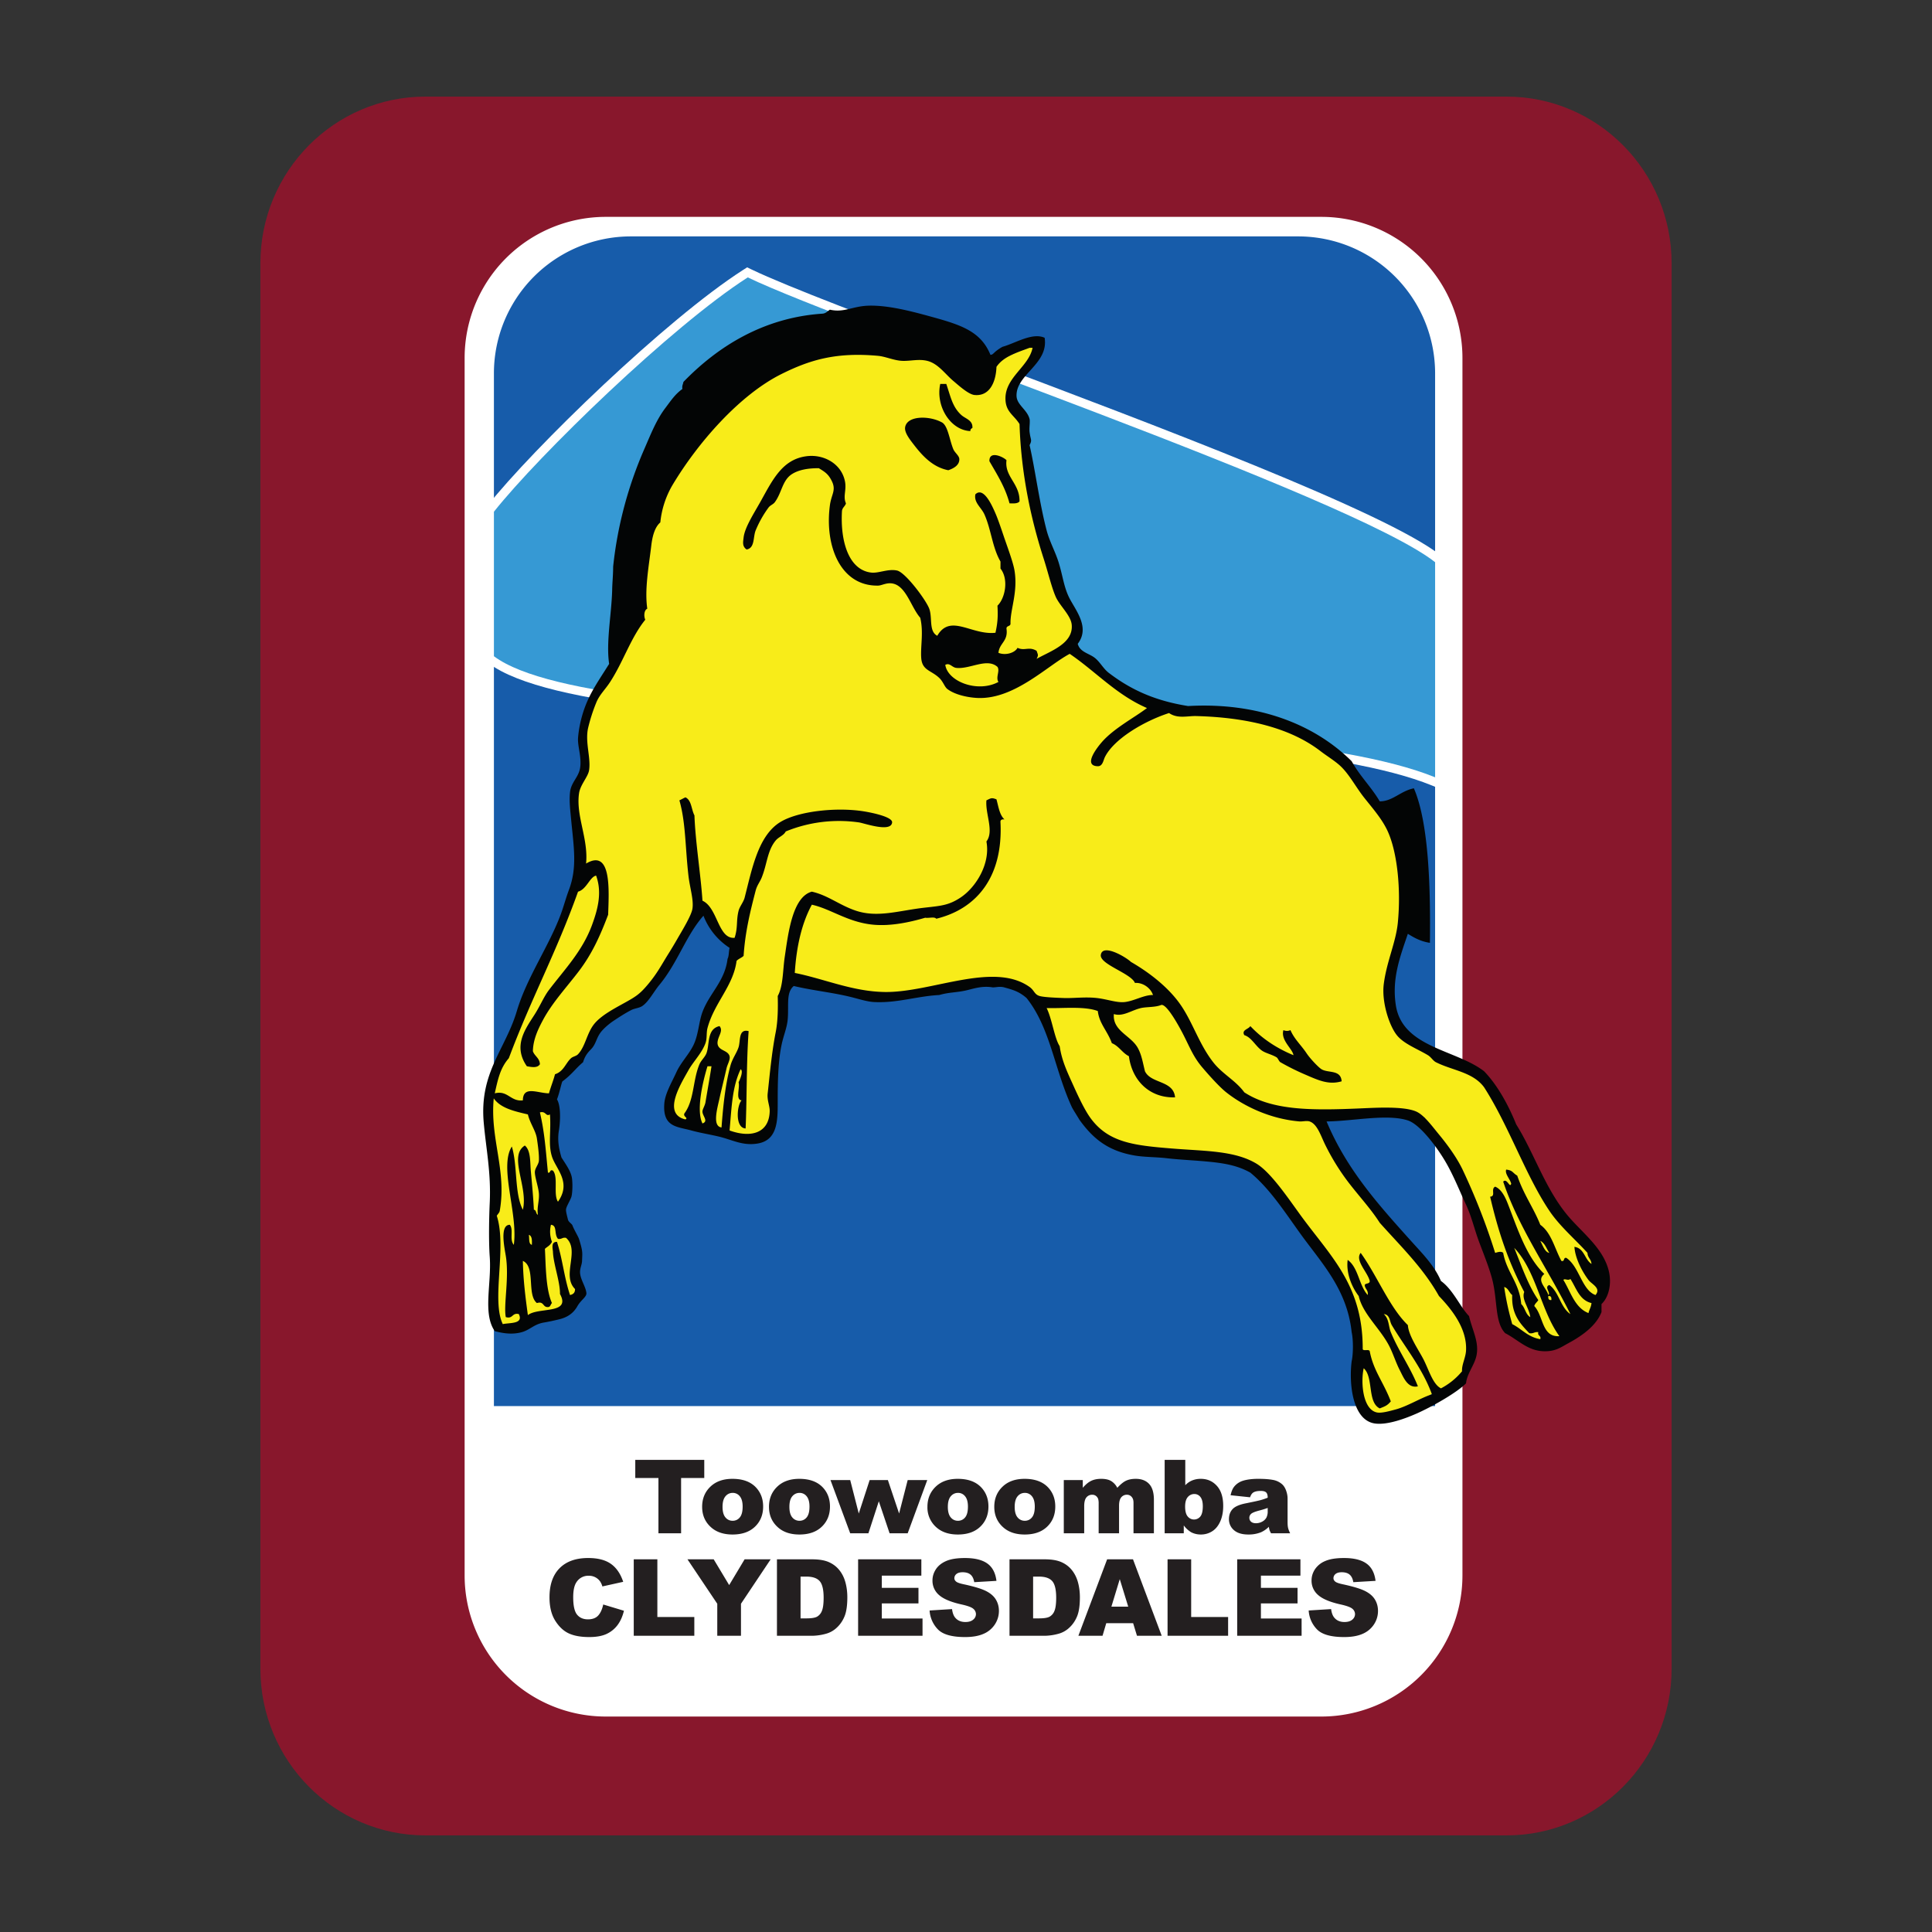 <svg clip-rule="evenodd" fill-rule="evenodd" stroke-linejoin="round" stroke-miterlimit="1.414" viewBox="0 0 100 100" xmlns="http://www.w3.org/2000/svg"><rect x="0" y="0" width="100" height="100" fill="#333333" stroke="none"/><g fill-rule="nonzero"><path d="m86.523 86.366c0 4.769-3.827 8.634-8.548 8.634h-55.95c-4.721 0-8.548-3.865-8.548-8.634v-72.732c0-4.768 3.827-8.634 8.548-8.634h55.95c4.721 0 8.548 3.866 8.548 8.634z" fill="#88172c"/><path d="m75.696 81.543a7.306 7.306 0 0 1 -7.306 7.305h-37.036a7.305 7.305 0 0 1 -7.305-7.305v-63.012a7.305 7.305 0 0 1 7.305-7.306h37.036a7.306 7.306 0 0 1 7.306 7.306z" fill="#fff"/><path d="m74.281 72.778v-53.451a7.09 7.09 0 0 0 -7.091-7.091h-34.534a7.09 7.09 0 0 0 -7.091 7.091v53.451z" fill="#175caa"/></g><path d="m38.901 13.948c1.856.892 6.355 2.587 11.565 4.549 9.465 3.564 21.245 8 24.097 10.245l.173.137v12.029l-.626-.254c-4.61-1.873-14.796-2.41-24.647-2.93-10.867-.573-21.131-1.114-24.171-3.394l-.182-.136v-7.866l.098-.124c2.38-3 9.263-9.672 13.25-12.229l.214-.137z" fill="#fff"/><path d="m38.704 14.358c5.256 2.527 31.231 11.32 35.577 14.741v11.134c-9.703-3.942-43.056-2.022-48.716-6.267v-7.479c2.324-2.931 9.197-9.602 13.139-12.129z" fill="#3699d4" fill-rule="nonzero"/><path d="m27.17 68.662h-1.605v-2.813l-.228-8.791.22-1.277 4.362-10.201-.156-4.013.393-1.707.179-2.621 1.246-2.266 2.415-12.41 9.198-6.178 7.644 2.669s2.92-1.344 2.972-1.344l-1.445 2.521.406.862.675 4.964 2.13 5.835-.104 1.711 3.921 2.785 7.512 1.132 2.538 1.99 4.027 4.307-1.638 7.113.519 2.441 4.567 2.233 3.55 7.064 1.993 2.181s.557 1.604.549 1.643l-.549 1.762a.071.071 0 0 1 -.027.033l-2.677 1.453a.066.066 0 0 1 -.058-.002s-1.814-1.178-1.818-1.196c0 0-.954-4.879-.963-4.877l-3.191-5.825-6.119-.314 8.604 11.543-.485 2.139-3.895 2.277-1.403-.534-.623-6.172-4.809-6.455-7.457-1.032-2.068-2.337-1.662-5.176-2.428-1.212-5.779 1.212-4.677-1.212-.797 3.245v4.233l-.843.879-4.27-.879-.444-1.09.905-1.662 1.038-2.554 1.714-3.434-.883-.845-1.142-1.459-2.811 4.552-1.812.879-1.662 2.407-1.23 1.389c-.01.041 0 2.956 0 2.956l.726 1.782-.373 1.702.514 1.269.6 3.145-2.986 1.58z" fill="#f8ec19"/><path d="m31.737 29.325c.228-2.17.802-4.224 1.61-6.077.328-.75.619-1.507 1.091-2.129.298-.393.496-.705.883-.987-.03-.168.035-.242.052-.363 1.763-1.82 4.124-3.32 7.167-3.532.204-.004.286-.129.415-.208.744.169 1.165-.188 2.026-.208.997-.022 2.156.279 3.22.572 1.523.419 2.566.748 3.064 1.973.179-.01.124-.131.623-.415.659-.181 1.546-.758 2.182-.468.218 1.365-1.49 1.895-1.454 3.013.014.461.551.705.675 1.194.034.137-.027.457 0 .675.053.427.145.39 0 .675.279 1.21.514 3.015.883 4.415.152.578.448 1.095.623 1.662.225.732.269 1.293.571 1.87.337.643 1.054 1.5.416 2.337.114.432.574.486.883.727.273.213.439.56.727.779 1.123.856 2.361 1.438 4.102 1.714 3.595-.202 6.523.929 8.466 2.856.416.761 1.019 1.336 1.454 2.078.675-.003 1.075-.538 1.766-.676.801 1.846.861 5.367.831 7.999-.467-.069-.812-.261-1.142-.468-.416 1.222-.831 2.319-.624 3.688.334 2.208 3.116 2.298 4.571 3.428.723.748 1.286 1.816 1.662 2.752.97 1.541 1.543 3.498 2.856 4.934.739.809 1.64 1.539 1.922 2.597.187.703.011 1.417-.364 1.766v.415c-.264.682-.951 1.198-1.714 1.61-.411.222-.672.439-1.298.416-.822-.032-1.315-.597-1.974-.935-.547-.568-.384-1.7-.675-2.805-.152-.58-.433-1.276-.675-1.921-.237-.633-.392-1.322-.675-1.922-.38-.806-.691-1.64-1.195-2.441-.42-.669-1.216-1.725-1.817-1.922-1.079-.352-2.88.043-4.207.052 1.049 2.507 2.714 4.343 4.414 6.233.555.617 1.166 1.228 1.506 2.025.631.451 1 1.356 1.455 1.818.169.746.563 1.394.363 2.129-.123.456-.478.882-.519 1.35-.472.481-1.757 1.21-2.545 1.559-.504.223-1.504.62-2.181.519-1.136-.169-1.345-2.01-1.195-3.22.087-.381.087-1.124 0-1.506-.236-2.225-1.562-3.582-2.649-5.09-.828-1.15-1.586-2.333-2.596-3.168-.824-.46-1.671-.539-3.084-.64-.355-.025-.861-.06-1.209-.101-.616-.073-1.164-.055-1.68-.142-1.384-.232-2.16-.866-2.87-1.849-.111-.189-.304-.488-.386-.64-.914-1.97-1.116-4.116-2.353-5.665-.408-.354-.724-.429-1.191-.56-.235-.046-.368.009-.559.01-.538-.095-.997.067-1.361.152-.517.121-.883.091-1.408.242-1.172.062-2.173.425-3.375.364-.367-.019-.802-.163-1.195-.26-.99-.244-1.985-.336-2.96-.571-.407.34-.251.989-.312 1.714-.036.436-.205.811-.312 1.298-.195.897-.206 2.045-.207 2.857-.002.991.047 2.105-1.039 2.285-.785.13-1.308-.196-2.026-.364-.506-.118-.95-.186-1.402-.311-.738-.204-1.498-.165-1.402-1.402.04-.514.386-1.089.623-1.611.234-.512.642-.91.883-1.402.263-.538.275-1.194.467-1.714.36-.972 1.161-1.594 1.299-2.752.078-.158.054-.314.104-.572a3.471 3.471 0 0 1 -1.351-1.662c-.906 1.021-1.33 2.434-2.285 3.584-.291.35-.546.863-.883 1.091-.156.105-.4.119-.571.208-.315.162-.677.398-.935.571-.218.146-.522.404-.675.623-.2.285-.223.578-.467.831-.178.183-.313.338-.416.675-.406.339-.543.598-1.066.991-.04.03-.152.599-.284.931.183.294.193.998.102 1.597-.092.528.006.99.131 1.412.224.355.503.729.546 1.094.044.377.009.83-.038.957-.086.233-.269.5-.274.653-.003.114.057.329.104.519.03.12.199.208.228.287.074.202.244.482.325.664.025.058.107.338.135.457.07.296.051.378.039.721-.007.214-.13.405-.1.66.041.345.295.691.325 1.006.019.197-.286.358-.467.68-.189.336-.479.558-.9.667-.231.059-.6.139-.826.176-.518.085-.723.38-1.148.499-.488.136-.961.066-1.402-.052-.635-.913-.159-2.453-.26-3.843-.059-.815-.036-2.034 0-2.805.073-1.554-.193-2.798-.312-4.155-.227-2.592 1.12-3.766 1.714-5.765.521-1.752 1.677-3.377 2.286-5.038.137-.374.251-.807.415-1.246.438-1.175.241-2.219.104-3.687-.036-.386-.101-.887-.052-1.351.056-.524.434-.762.519-1.246.097-.549-.131-1.123-.104-1.558.014-.213.056-.499.104-.727.285-1.333.821-2.019 1.506-3.117-.166-1.108.12-2.55.156-3.791.008-.447.048-.741.052-1.246zm38.069 31.888a11.769 11.769 0 0 1 -1.194-1.921c-.237-.463-.416-1.112-.831-1.247-.152-.049-.369.013-.519 0-1.505-.126-2.883-.785-3.792-1.506-.369-.293-.931-.926-1.246-1.298-.437-.517-.616-.974-.935-1.61-.199-.397-.907-1.726-1.195-1.61-.307.123-.752.089-1.039.156-.507.118-.923.457-1.402.311-.075.881.893 1.107 1.247 1.766.199.372.248.74.363 1.195.314.655 1.479.46 1.558 1.35-1.301.043-2.224-.851-2.389-2.13-.346-.173-.513-.525-.883-.675-.225-.632-.65-1.005-.727-1.662-.693-.264-1.833-.129-2.648-.155.285.58.399 1.548.675 1.973.113.771.397 1.346.727 2.078.278.617.59 1.266.883 1.662.925 1.249 2.231 1.398 4.207 1.557 1.697.138 3.236.104 4.362.78.717.43 1.569 1.676 2.234 2.597 1.569 2.175 3.283 3.65 3.272 7.011.043.112.33-.02.363.104.193 1.014.704 1.582 1.091 2.596-.179.21-.265.243-.572.364-.654-.315-.312-1.626-.831-2.078-.156.684-.067 2.121.676 2.286.243.054.691-.077.986-.156.611-.164 1.332-.62 1.87-.779-.495-1.362-1.431-2.489-2.078-3.584-.121-.206-.093-.546-.415-.571.278.245.24.634.364.935.403.984 1.02 1.834 1.402 2.804-.532.125-.751-.477-.935-.831-.206-.394-.358-.898-.571-1.298-.481-.899-1.348-1.623-1.558-2.545-.341-.439-.662-1.173-.571-1.87.557.395.583 1.322 1.038 1.818.038-.263-.142-.307-.156-.519.049-.107.268-.044.26-.208-.11-.462-.785-1.07-.468-1.454.85 1.177 1.496 2.831 2.442 3.739.034.562.591 1.333.831 1.818.273.552.475 1.254.882 1.454a3.52 3.52 0 0 0 1.091-.883c-.022-.349.191-.697.208-1.09.051-1.167-.797-2.168-1.403-2.805-.82-1.464-1.988-2.582-3.064-3.791-.458-.715-1.001-1.291-1.61-2.078zm8.466 7.323c.496.249.814.675 1.454.779.052-.207-.155-.156-.104-.363-.201-.028-.254.093-.467.052-.466-.486-.93-.974-.883-1.974-.161-.116-.196-.358-.416-.415.111.726.222 1.223.416 1.921zm1.35-1.246c-.059.114-.173.172-.208.311.486.518.375 1.616 1.299 1.559-.97-1.335-1.185-3.364-2.337-4.571.381.934.709 1.922 1.246 2.701zm-53.754-4.622c-.016.093-.064.125-.155.259.535 1.662-.292 4.351.311 5.609.356-.08 1.086.006.831-.519-.363-.086-.288.266-.675.156-.124-.626.185-2.031 0-3.168-.071-.436-.323-1.611.208-1.61.212.268-.036.752.207 1.038.227-1.636-.777-4.015-.103-5.089.303.978.129 2.432.571 3.272.292-1.183-.768-2.782.104-3.324.315.266.266.871.311 1.35.066.698.128 1.405.156 1.974.14.015.093.218.208.26-.058-.402.076-.696.052-1.091-.022-.343-.229-.906-.208-1.143.017-.196.196-.376.208-.571.018-.301-.055-.808-.104-1.143-.06-.405-.352-.774-.467-1.246-.701-.165-1.411-.321-1.766-.831-.202 2.088.678 3.717.311 5.817zm27.578-44.665h-.155c-.654.246-1.354.447-1.714.986-.028.802-.364 1.537-1.143 1.455-.317-.034-.847-.523-1.091-.727-.423-.356-.787-.902-1.35-1.039-.445-.109-.874.019-1.298 0-.43-.02-.856-.224-1.247-.26-2.19-.2-3.54.218-4.986.935-2.176 1.079-4.344 3.558-5.661 5.765a4.752 4.752 0 0 0 -.623 1.922c-.302.258-.416.76-.467 1.194-.132 1.119-.353 2.266-.208 3.272-.17.077-.185.39-.104.571-.752.931-1.133 2.166-1.818 3.22-.266.411-.558.663-.727 1.091a8.862 8.862 0 0 0 -.415 1.298c-.163.739.153 1.533.052 2.182-.054.344-.455.746-.52 1.194-.17 1.172.491 2.352.364 3.636 1.333-.797 1.184 1.409 1.142 2.648-.417 1.104-.84 2.031-1.506 2.909-.627.828-1.387 1.64-1.869 2.545-.24.449-.508.993-.52 1.61.088.259.346.346.364.675-.13.203-.408.152-.676.104-.744-1.071-.063-1.945.416-2.701.274-.432.466-.903.727-1.246.82-1.078 1.734-2.013 2.234-3.376.293-.803.527-1.666.207-2.545-.322.06-.495.717-.935.831-1.137 3.183-2.401 5.472-3.583 8.621-.447.509-.566 1.093-.727 1.818.672-.172.812.437 1.454.364.008-.781.76-.372 1.35-.364.101-.354.254-.737.312-.987.457-.149.547-.574.831-.831.098-.089.269-.106.363-.207.383-.409.451-1.081.831-1.558.352-.443 1.036-.801 1.559-1.091.595-.331.802-.453 1.246-.987.481-.578.666-.963 1.039-1.558.16-.256.319-.521.467-.779.232-.405.723-1.196.779-1.558.073-.465-.137-1.09-.207-1.714-.167-1.462-.139-2.753-.468-3.895.106-.05.205-.106.312-.156.32.147.305.629.467.935.046 1.349.331 3.111.415 4.415.796.361.802 1.997 1.663 1.921.178-.532.076-.887.207-1.402.056-.219.251-.441.312-.675.376-1.451.687-3.179 1.818-3.896.921-.584 2.941-.802 4.362-.571.418.068 1.48.286 1.454.571-.048.541-1.451.038-1.714 0a7.275 7.275 0 0 0 -3.791.468c-.109.214-.365.281-.519.467-.439.531-.44 1.212-.727 1.922-.098.24-.238.391-.312.675-.288 1.108-.541 2.139-.623 3.376-.104.104-.266.15-.364.26-.168 1.3-1.158 2.171-1.506 3.479-.065.245-.013.527-.104.779-.184.514-.643.97-.882 1.403-.389.701-1.372 2.256-.156 2.544.168-.09-.135-.136-.052-.311.513-.689.429-1.716.779-2.545.084-.2.287-.369.363-.572.173-.462.01-1.258.675-1.402.22.256-.105.538-.104.883.022.406.539.344.624.675.046.18-.109.416-.156.624-.097.434-.248 1.03-.364 1.558-.112.512-.389 1.445.104 1.506.072-.947.179-2.184.468-3.22.097-.35.322-.644.415-.935.108-.336-.018-.965.52-.831-.119 1.672-.085 3.396-.156 5.038-.562-.026-.45-1.22-.208-1.454-.331-.033-.076-.652-.156-.935.106-.213.25-.6.104-.675-.435.922-.46 1.933-.571 3.168 1.092.396 2.042.151 2.077-.987.009-.289-.145-.568-.104-.935.097-.86.202-2.082.416-3.168.111-.564.122-1.262.104-1.87.285-.513.26-1.334.363-2.025.173-1.15.383-3.105 1.403-3.376.845.191 1.433.704 2.285.987 1.127.374 2.228-.008 3.531-.156.858-.097 1.257-.117 1.87-.519.81-.531 1.566-1.762 1.35-2.909.407-.529-.066-1.431 0-2.129.244-.114.257-.151.52-.052.104.38.159.809.415 1.039-.136-.015-.223.019-.207.155.137 2.77-1.186 4.465-3.324 4.986-.089-.119-.397-.019-.572-.052-.814.239-1.77.438-2.648.364-1.338-.113-2.22-.818-3.22-1.039-.518.954-.796 2.147-.883 3.532 1.53.306 2.992.967 4.674.987 2.407.027 5.612-1.592 7.479-.26.245.175.247.388.519.467.239.07.933.093 1.246.104.501.019 1.115-.068 1.714 0 .553.063 1.041.258 1.454.208.499-.06.983-.369 1.455-.364-.129-.384-.55-.657-.935-.623-.196-.499-1.839-.965-1.766-1.454.092-.61 1.328.134 1.558.364 1.032.596 2.041 1.402 2.649 2.337.587.903.906 1.953 1.61 2.856.477.612 1.155.937 1.61 1.558 1.466.955 3.534.939 6.024.831.818-.035 2.208-.117 2.857.156.412.173.815.735 1.194 1.194.485.587.954 1.244 1.247 1.87a33.605 33.605 0 0 1 1.662 4.259c.119-.033.313-.103.416 0 .184 1.01.841 1.547.934 2.649.2.18.222.54.468.675-.056-.488-.468-.912-.312-1.299-.818-1.562-1.335-3.075-1.766-4.933.317-.028.013-.392.26-.52.353.144.544.598.675.935.486 1.248.94 2.696 1.87 3.584-.425.341.097.696.207 1.09.146-.117-.237-.414.053-.519.504.361.571 1.16 1.09 1.506-1.158-2.328-2.679-4.46-3.479-6.856.202-.209.341.371.415.104-.062-.245-.34-.507-.26-.727.359.042.317.165.572.312.338.993.845 1.666 1.194 2.545.575.412.743 1.231 1.091 1.869.193.055.082-.194.259-.155.673.452.799 1.671 1.507 1.921.307-.358-.197-.557-.364-.779-.351-.466-.693-1.147-.727-1.714.517.072.525.653.883.883-.013-.246-.2-.319-.208-.571-.658-.727-1.43-1.373-1.973-2.181-1.229-1.827-2.09-4.385-3.376-6.389-.584-.792-1.634-.865-2.493-1.298-.152-.076-.251-.264-.416-.364-.552-.332-1.253-.588-1.61-1.038-.396-.499-.794-1.721-.675-2.649.149-1.164.628-2.157.727-3.168.168-1.713-.022-3.624-.519-4.726-.274-.608-.751-1.159-1.195-1.714-.458-.573-.778-1.216-1.246-1.662-.284-.27-.709-.525-1.039-.779-1.535-1.183-3.753-1.748-6.44-1.818-.447-.012-.957.152-1.402-.156-1.289.416-2.858 1.34-3.324 2.286-.074.15-.111.473-.364.467-.806-.02.005-1.013.208-1.247.631-.722 1.689-1.269 2.337-1.765-1.584-.684-2.649-1.887-3.999-2.805-1.155.613-2.841 2.339-4.726 2.285-.451-.012-1.186-.141-1.61-.467-.14-.108-.217-.384-.416-.571-.43-.408-.889-.381-.934-1.039-.042-.599.13-1.34-.052-2.078-.465-.527-.719-1.614-1.403-1.765-.329-.073-.58.1-.779.103-1.934.034-2.773-2.038-2.493-4.154.077-.577.334-.771.104-1.247-.183-.379-.366-.485-.675-.675-.588-.006-1.069.094-1.402.311-.495.323-.514.965-.883 1.455-.078.103-.227.151-.312.259a5.612 5.612 0 0 0 -.675 1.195c-.14.35-.034.91-.467.987-.233-.162-.186-.372-.156-.624.061-.523.537-1.249.883-1.869.623-1.117 1.125-2.183 2.389-2.337.877-.108 1.788.387 1.973 1.298.094.457-.113.784.052 1.143-.044.163-.196.219-.207.415-.087 1.564.353 3.027 1.506 3.168.393.049.88-.209 1.35-.104.427.096 1.49 1.512 1.662 1.974.174.468-.032 1.172.416 1.402.678-1.166 1.773-.018 3.012-.156.11-.501.136-.824.104-1.402.398-.383.593-1.367.156-1.921v-.364c-.423-.726-.482-1.662-.832-2.441-.162-.362-.557-.612-.467-1.039.428-.413.867.592 1.039.987.114.262.265.696.415 1.143.201.596.5 1.382.571 1.817.186 1.12-.23 2.032-.207 2.753-.006.149-.222.09-.208.26.094.648-.37.737-.416 1.246.373.152.855-.002.987-.259.37.176.589-.086.987.155.077.219.101.218 0 .416.703-.4 1.908-.783 1.818-1.766-.045-.488-.629-.988-.831-1.454-.219-.506-.39-1.248-.623-1.974-.658-2.044-1.166-4.391-1.247-6.959-.29-.466-.694-.613-.727-1.247-.061-1.155 1.205-1.706 1.402-2.7zm-24.877 46.275c-.11.213-.257.253-.364.363.047.848.037 2.077.364 2.805-.075.063-.07.207-.208.207-.276.017-.198-.321-.571-.207-.538-.432-.052-1.887-.727-2.182.02 1.001.136 1.907.26 2.805.544-.425 2.246-.027 1.662-1.091.006-.649-.341-1.546-.364-2.181-.005-.146-.122-.529.208-.519.299.937.363 1.809.675 2.752.158-.032.265-.115.259-.311-.714-.71.277-2.006-.467-2.649-.192-.037-.223.089-.415.052-.215-.247-.022-.694-.364-.727-.076.313-.047.617.052.883zm53.65 3.687c.043-.182.138-.312.156-.519-.63-.15-.783-.775-1.091-1.247-.133.112-.294-.047-.363.052.384.619.579 1.429 1.298 1.714zm-1.922-.675c.015-.136-.019-.223-.156-.208-.014.136.019.224.156.208zm-.103-2.441c-.15-.214-.223-.504-.468-.623.123.228.239.593.468.623zm-52.664-.416c.009-.233.012-.462-.156-.519.032.194-.022.472.156.519zm.831-3.739c.16.039.063-.179.26-.104.289.334.006 1.241.26 1.61.715-1.011-.105-1.685-.312-2.337-.204-.643-.036-1.3-.104-2.181-.224.131-.197-.19-.519-.104.245 1.046.303 1.962.415 3.116zm8.466-5.505h-.208c-.258.849-.589 2.29-.26 2.96.334-.115-.007-.389 0-.623.004-.113.129-.305.156-.468.117-.696.25-1.45.312-1.869zm30.123-.572c-.041-.327-.676-.772-.52-1.298a.43.43 0 0 0 .364 0c.205.476.542.76.831 1.194.187.282.622.738.779.832.349.209.996.007 1.039.623-.674.198-1.195-.049-1.922-.364a12.363 12.363 0 0 1 -1.247-.623c-.086-.051-.12-.209-.207-.26-.27-.157-.578-.209-.779-.363-.324-.248-.519-.667-.883-.779-.154-.273.208-.299.312-.468.605.641 1.35 1.143 2.233 1.506zm-17.451-20.047c-.228-.025-.339-.283-.571-.156.13.867 1.677 1.462 2.752.883-.157-.235.09-.57-.051-.779-.541-.484-1.425.129-2.13.052zm2.597-10.75c-.11.859.691 1.197.675 2.129-.086.122-.303.112-.519.104-.225-.849-.649-1.498-1.039-2.181-.024-.578.733-.219.883-.052zm-3.012.519c-.773-.149-1.306-.702-1.766-1.299-.2-.26-.521-.648-.467-.935.112-.604 1.248-.589 1.869-.259.341.139.415.899.623 1.402.081.194.31.337.312.52.004.301-.268.468-.571.571zm-.104-4.467c.229.672.319 1.194.779 1.61.212.192.612.271.571.675-.064.023-.106.067-.104.156-1.028-.043-1.811-1.287-1.558-2.441z" fill="#030505"/><path d="m31.223 83.048 1.072.324c-.072.3-.185.551-.34.753a1.492 1.492 0 0 1 -.577.456c-.23.102-.522.153-.877.153-.431 0-.782-.062-1.055-.187s-.509-.345-.707-.659c-.198-.315-.297-.718-.297-1.209 0-.654.174-1.157.523-1.509.348-.351.841-.527 1.479-.527.499 0 .891.101 1.176.303.286.201.498.511.637.929l-1.078.239a.895.895 0 0 0 -.12-.263.7.7 0 0 0 -.584-.29.72.72 0 0 0 -.638.334c-.112.165-.168.424-.168.778 0 .438.067.738.2.9.133.163.321.244.562.244.234 0 .411-.066.531-.197s.207-.322.261-.572zm16.893.311 1.161-.073c.025.188.076.331.153.43.126.159.306.239.54.239.175 0 .309-.041.403-.123a.367.367 0 0 0 .142-.284.363.363 0 0 0 -.134-.275c-.089-.081-.297-.158-.625-.23-.535-.12-.918-.28-1.146-.48a.966.966 0 0 1 -.345-.763c0-.203.059-.395.177-.576.117-.18.295-.322.531-.426.237-.103.561-.155.973-.155.506 0 .892.094 1.157.283.265.188.423.488.473.899l-1.149.068c-.031-.18-.095-.31-.193-.392-.099-.082-.234-.122-.407-.122-.142 0-.249.03-.321.09a.277.277 0 0 0 -.108.22c0 .063.029.12.088.17.056.052.192.101.408.145.534.116.917.232 1.148.35s.399.264.504.439c.105.174.158.37.158.586 0 .254-.071.488-.211.702a1.31 1.31 0 0 1 -.588.487c-.252.111-.569.166-.952.166-.673 0-1.139-.129-1.398-.388a1.53 1.53 0 0 1 -.439-.987zm19.621 0 1.161-.073c.025.188.076.331.154.43.126.159.306.239.539.239.175 0 .309-.041.404-.123a.369.369 0 0 0 .141-.284.361.361 0 0 0 -.133-.275c-.09-.081-.298-.158-.625-.23-.536-.12-.918-.28-1.146-.48a.964.964 0 0 1 -.346-.763c0-.203.059-.395.177-.576a1.18 1.18 0 0 1 .532-.426c.236-.103.561-.155.973-.155.505 0 .891.094 1.156.283.266.188.424.488.474.899l-1.15.068c-.031-.18-.095-.31-.193-.392s-.234-.122-.406-.122c-.142 0-.249.03-.321.09a.277.277 0 0 0 -.108.22c0 .063.029.12.087.17.056.052.193.101.408.145.534.116.917.232 1.148.35s.399.264.504.439c.105.174.158.37.158.586 0 .254-.07.488-.21.702a1.32 1.32 0 0 1 -.588.487c-.252.111-.57.166-.953.166-.672 0-1.138-.129-1.397-.388a1.531 1.531 0 0 1 -.44-.987zm-7.607 1.309h-1.28l-.199-.652h-1.391l-.193.652h-1.25l1.488-3.958h1.339zm-6.06 0h-1.818v-3.958h1.818c.358 0 .647.048.868.145.221.098.403.237.547.419s.248.393.313.635c.065.241.097.496.097.766 0 .423-.048.752-.144.985s-.23.428-.401.586a1.312 1.312 0 0 1 -.551.314 2.835 2.835 0 0 1 -.729.108zm-18.132 0h-3.135v-3.958h1.222v2.985h1.913zm27.629 0h-3.134v-3.958h1.222v2.985h1.912zm-21.534 0h-1.818v-3.958h1.818c.358 0 .648.048.868.145.221.098.403.237.547.419s.249.393.313.635c.065.241.097.496.097.766 0 .423-.048.752-.144.985s-.23.428-.401.586a1.312 1.312 0 0 1 -.551.314 2.835 2.835 0 0 1 -.729.108zm25.338 0h-3.334v-3.958h3.273v.846h-2.045v.63h1.896v.807h-1.896v.78h2.106zm-19.621 0h-3.334v-3.958h3.273v.846h-2.046v.63h1.897v.807h-1.897v.78h2.107zm-9.397 0h-1.227v-1.658l-1.543-2.3h1.358l.801 1.334.799-1.334h1.349l-1.537 2.3zm15.121-3.063v2.162h.3c.257 0 .439-.028.547-.085a.575.575 0 0 0 .255-.297c.061-.141.092-.37.092-.687 0-.419-.069-.706-.206-.861-.137-.154-.364-.232-.682-.232zm-12.037 0v2.162h.301c.256 0 .438-.028.547-.085a.578.578 0 0 0 .254-.297c.061-.141.092-.37.092-.687 0-.419-.068-.706-.206-.861-.137-.154-.364-.232-.682-.232zm16.96 1.554-.438-1.423-.433 1.423zm-22.054-5.166c0-.421.141-.767.424-1.04s.665-.409 1.147-.409c.55 0 .966.16 1.247.481.226.257.339.575.339.952 0 .424-.14.772-.42 1.042-.281.271-.668.407-1.164.407-.441 0-.798-.113-1.071-.338-.335-.278-.502-.644-.502-1.095zm3.46 0c0-.421.141-.767.424-1.04s.665-.409 1.146-.409c.551 0 .967.16 1.248.481.226.257.339.575.339.952 0 .424-.14.772-.421 1.042-.28.271-.668.407-1.163.407-.442 0-.799-.113-1.071-.338-.335-.278-.502-.644-.502-1.095zm26.974 1.369h-.988a1.207 1.207 0 0 1 -.078-.161 1.357 1.357 0 0 1 -.036-.174 1.357 1.357 0 0 1 -.412.285 1.711 1.711 0 0 1 -.65.114c-.328 0-.578-.077-.748-.229a.73.73 0 0 1 -.255-.564c0-.21.061-.382.184-.517s.349-.236.679-.302c.396-.08.652-.135.77-.167.117-.032.242-.074.373-.126 0-.13-.027-.221-.08-.273-.054-.052-.148-.078-.282-.078-.172 0-.302.028-.388.084-.067.044-.121.125-.163.245l-1.008-.106c.038-.176.093-.315.164-.416a.909.909 0 0 1 .31-.264c.096-.054.229-.095.398-.125.169-.029.352-.044.549-.044.315 0 .569.018.761.054a.972.972 0 0 1 .478.221c.09.078.161.188.213.331.051.143.077.279.077.409v1.216c0 .13.008.232.025.305.016.074.052.168.107.282zm-18.773-1.369c0-.421.142-.767.425-1.04s.665-.409 1.146-.409c.551 0 .966.16 1.248.481.226.257.339.575.339.952 0 .424-.141.772-.421 1.042-.28.271-.668.407-1.163.407-.442 0-.799-.113-1.072-.338a1.358 1.358 0 0 1 -.502-1.095zm13.268 1.369h-.989v-3.799h1.067v1.312c.105-.11.224-.193.358-.248a1.16 1.16 0 0 1 .445-.083c.335 0 .612.121.831.362.219.242.329.588.329 1.04 0 .301-.05.566-.15.796-.101.229-.239.4-.416.514-.177.113-.374.17-.589.17-.185 0-.354-.04-.508-.12a1.344 1.344 0 0 1 -.378-.351zm-9.808-1.369c0-.421.141-.767.425-1.04.282-.273.665-.409 1.146-.409.55 0 .966.16 1.247.481.226.257.339.575.339.952 0 .424-.14.772-.42 1.042-.281.271-.668.407-1.163.407-.442 0-.799-.113-1.072-.338-.335-.278-.502-.644-.502-1.095zm4.654 1.369h-1.056v-2.754h.983v.401c.142-.168.285-.287.429-.358.145-.071.319-.107.522-.107.22 0 .394.039.521.117a.868.868 0 0 1 .314.348c.166-.18.316-.303.452-.367.137-.065.305-.098.505-.098.294 0 .524.088.69.264.165.175.248.45.248.823v1.731h-1.056v-1.574c0-.125-.024-.217-.072-.278a.317.317 0 0 0 -.263-.143.373.373 0 0 0 -.3.135c-.075.09-.113.235-.113.434v1.426h-1.056v-1.518a.938.938 0 0 0 -.021-.246.343.343 0 0 0 -.117-.168.312.312 0 0 0 -.195-.063.377.377 0 0 0 -.299.137c-.077.092-.116.242-.116.452zm-11.169 0h-.943l-1.02-2.754h1.021l.443 1.731.563-1.731h.944l.581 1.73.444-1.73h1.013l-1.013 2.754h-.937l-.557-1.657zm-9.695 0h-1.173v-2.86h-1.199v-.939h3.571v.939h-1.199zm30.362-1.311a4.716 4.716 0 0 1 -.454.139c-.215.057-.351.114-.408.17a.268.268 0 0 0 -.088.196c0 .084.029.153.087.206s.143.08.255.08a.66.66 0 0 0 .329-.086.52.52 0 0 0 .215-.211.705.705 0 0 0 .064-.324zm-24.757-.059c0 .246.049.428.148.546a.466.466 0 0 0 .373.177.463.463 0 0 0 .373-.175c.097-.116.146-.302.146-.559 0-.239-.05-.417-.147-.534a.46.46 0 0 0 -.364-.176c-.153 0-.28.06-.38.178-.1.119-.149.3-.149.543zm-3.46 0c0 .246.049.428.148.546a.466.466 0 0 0 .373.177.462.462 0 0 0 .373-.175c.097-.116.146-.302.146-.559 0-.239-.049-.417-.147-.534a.458.458 0 0 0 -.364-.176c-.153 0-.28.06-.379.178-.1.119-.15.3-.15.543zm11.661 0c0 .246.05.428.149.546a.466.466 0 0 0 .373.177.465.465 0 0 0 .373-.175c.097-.116.145-.302.145-.559 0-.239-.049-.417-.147-.534a.456.456 0 0 0 -.363-.176c-.154 0-.28.06-.38.178-.1.119-.15.3-.15.543zm3.46 0c0 .246.05.428.148.546a.468.468 0 0 0 .373.177.462.462 0 0 0 .373-.175c.097-.116.146-.302.146-.559 0-.239-.049-.417-.147-.534a.457.457 0 0 0 -.364-.176c-.153 0-.28.06-.379.178-.1.119-.15.3-.15.543zm8.822-.017c0 .237.044.409.133.516a.419.419 0 0 0 .654.003c.085-.105.128-.282.128-.53 0-.218-.042-.379-.125-.481a.381.381 0 0 0 -.304-.153.436.436 0 0 0 -.35.16c-.091.106-.136.268-.136.485z" fill="#231f20" fill-rule="nonzero"/></svg>
